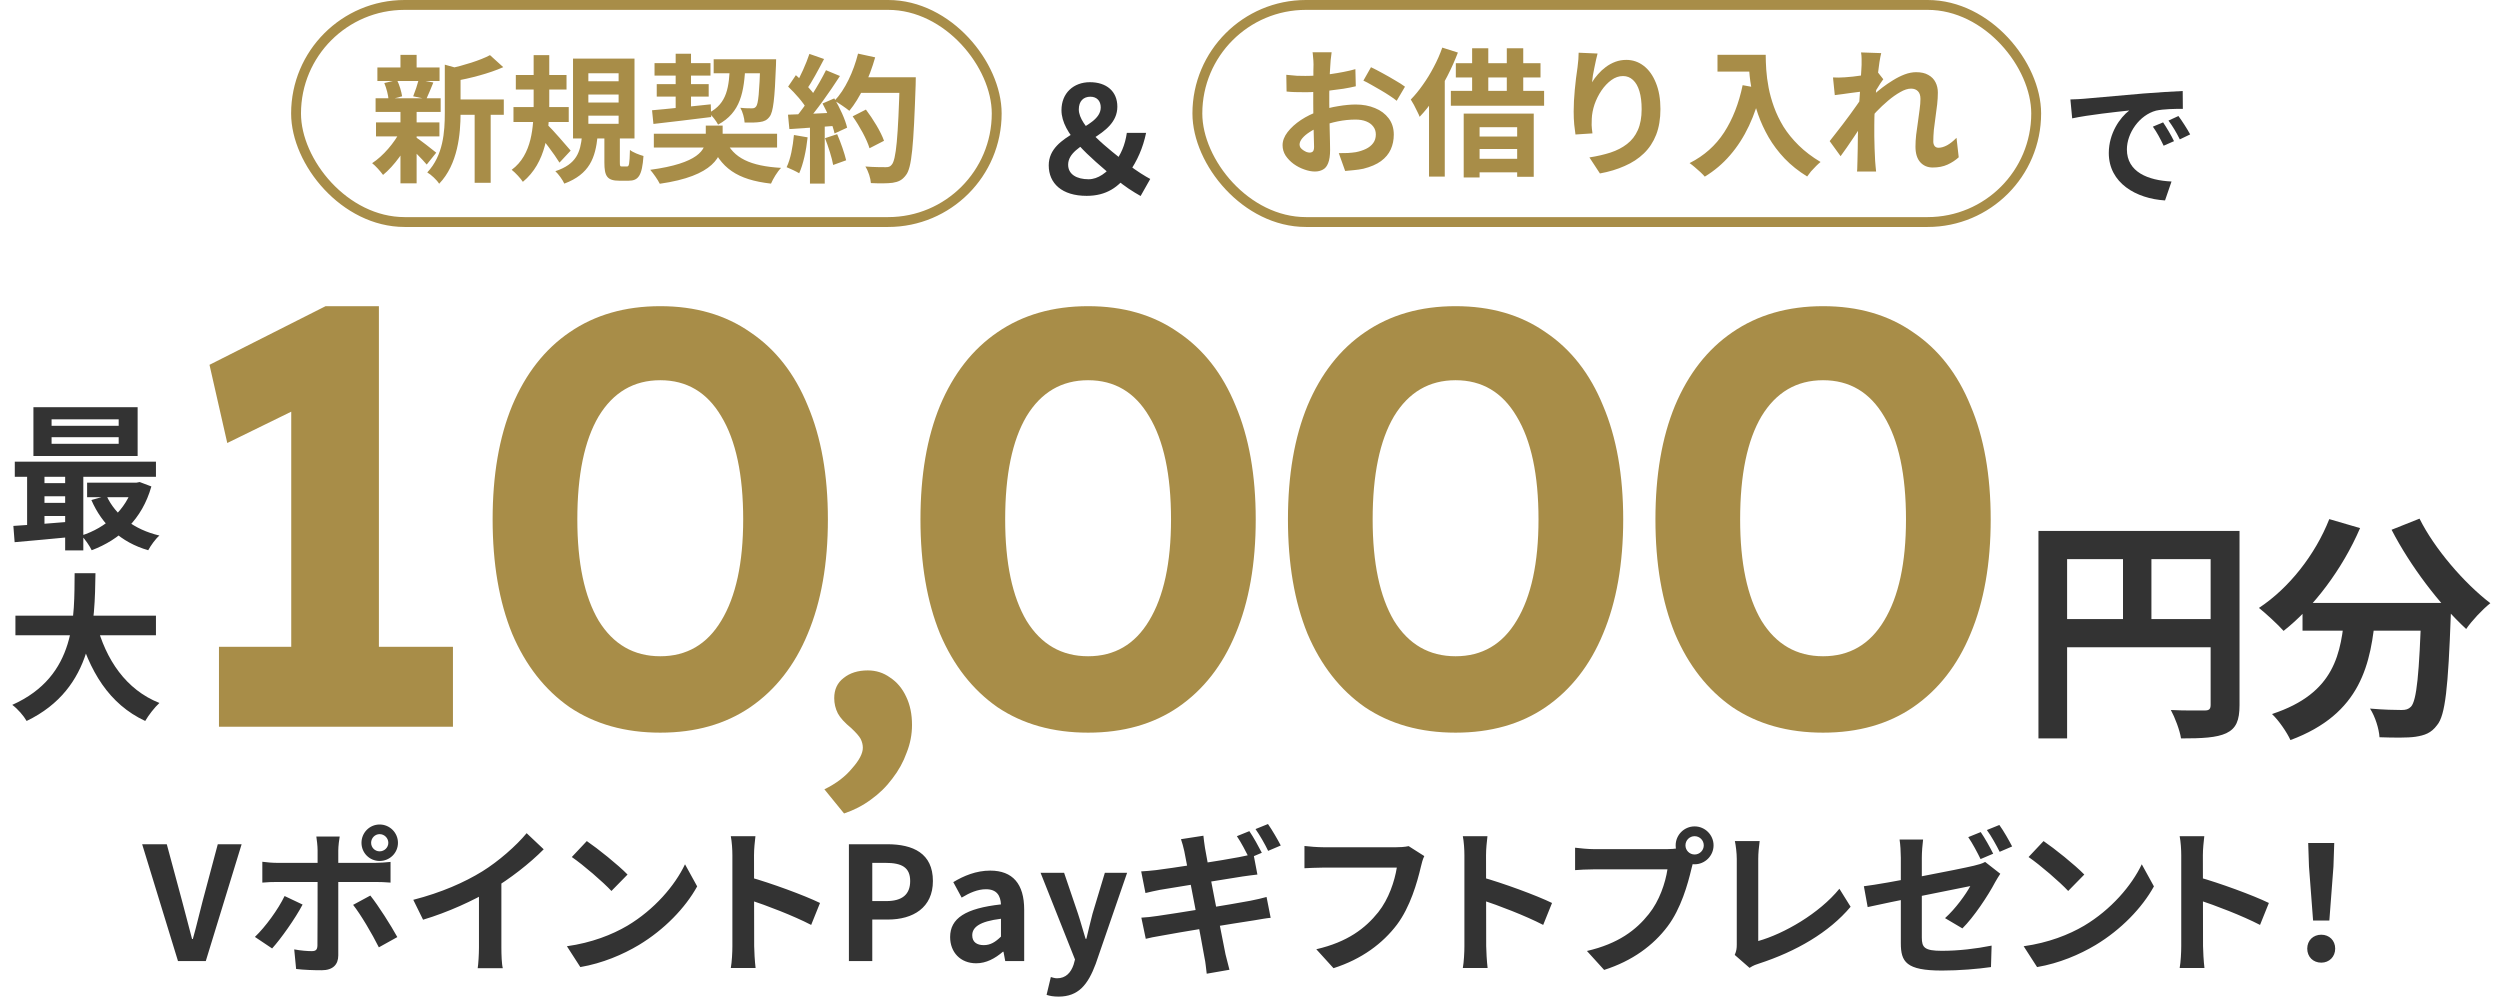 <svg width="380" height="153" viewBox="0 0 380 153" fill="none" xmlns="http://www.w3.org/2000/svg">
<rect x="45" y="0.75" width="106.5" height="33" rx="16.5" stroke="#A88D48" stroke-width="1.5"/>
<path d="M68.745 15.122H76.578V17.453H68.745V15.122ZM57.363 10.25H66.813V12.308H57.363V10.25ZM57.153 18.608H66.792V20.729H57.153V18.608ZM57.09 14.933H66.981V17.012H57.09V14.933ZM72.147 16.13H74.583V27.785H72.147V16.13ZM60.87 8.339H63.327V11.174H60.87V8.339ZM60.87 16.886H63.327V27.869H60.87V16.886ZM67.611 9.83L70.551 10.649C70.53 10.859 70.383 10.964 70.005 11.027V17.201C70.005 20.33 69.606 24.971 66.75 27.932C66.435 27.386 65.511 26.525 64.944 26.21C67.38 23.627 67.611 20.036 67.611 17.159V9.83ZM74.478 8.381L76.494 10.208C74.352 11.174 71.496 11.888 69.039 12.35C68.913 11.804 68.556 10.922 68.262 10.439C70.509 9.935 72.987 9.179 74.478 8.381ZM63.138 20.813C63.789 21.212 65.805 22.787 66.309 23.207L64.86 25.013C64.167 24.173 62.571 22.598 61.794 21.905L63.138 20.813ZM58.413 12.623L60.345 12.161C60.723 12.917 61.017 13.946 61.122 14.639L59.064 15.185C59.022 14.492 58.749 13.421 58.413 12.623ZM63.642 12.119L65.868 12.539C65.469 13.505 65.112 14.408 64.797 15.059L62.802 14.639C63.096 13.925 63.453 12.854 63.642 12.119ZM60.891 19.847L62.676 20.498C61.647 22.808 59.904 25.223 58.224 26.588C57.825 26.042 57.09 25.202 56.565 24.803C58.224 23.732 59.967 21.695 60.891 19.847ZM78.405 11.405H86.112V13.61H78.405V11.405ZM78.048 16.277H86.448V18.545H78.048V16.277ZM81.114 8.381H83.487V15.962C83.487 19.889 83.004 24.74 79.476 27.638C79.14 27.113 78.342 26.252 77.775 25.811C80.904 23.522 81.114 19.154 81.114 15.962V8.381ZM83.151 18.902C83.865 19.553 86.217 22.262 86.742 22.892L85.041 24.719C84.264 23.438 82.5 21.128 81.597 20.078L83.151 18.902ZM89.43 14.366V15.584H94.029V14.366H89.43ZM89.43 17.579V18.818H94.029V17.579H89.43ZM89.43 11.132V12.35H94.029V11.132H89.43ZM87.099 8.906H96.444V21.044H87.099V8.906ZM91.866 20.267H94.218V24.656C94.218 25.244 94.239 25.307 94.554 25.307C94.68 25.307 95.142 25.307 95.289 25.307C95.625 25.307 95.688 25.013 95.751 22.787C96.192 23.165 97.2 23.543 97.809 23.711C97.599 26.714 97.032 27.47 95.541 27.47C95.184 27.47 94.491 27.47 94.134 27.47C92.265 27.47 91.866 26.756 91.866 24.698V20.267ZM88.464 20.687H90.837C90.501 23.963 89.64 26.462 85.776 27.911C85.524 27.344 84.894 26.462 84.411 26.021C87.666 24.95 88.212 23.102 88.464 20.687ZM99.384 20.33H118.116V22.43H99.384V20.33ZM99.489 9.599H107.994V11.489H99.489V9.599ZM108.477 9.011H116.478V11.132H108.477V9.011ZM99.825 12.791H107.721V14.681H99.825V12.791ZM110.283 21.275C111.459 24.026 114.063 25.244 118.725 25.517C118.158 26.084 117.507 27.176 117.192 27.911C112.026 27.323 109.506 25.538 107.952 21.59L110.283 21.275ZM115.575 9.011H117.969C117.969 9.011 117.969 9.662 117.948 9.935C117.759 15.017 117.528 17.033 116.982 17.726C116.583 18.272 116.142 18.461 115.512 18.545C114.987 18.629 114.126 18.65 113.181 18.629C113.139 17.936 112.887 16.991 112.53 16.382C113.265 16.466 113.937 16.466 114.273 16.466C114.567 16.466 114.735 16.424 114.924 16.193C115.26 15.794 115.428 14.072 115.575 9.389V9.011ZM99.111 16.76C101.379 16.571 104.802 16.193 108.036 15.857L108.099 17.789C104.97 18.188 101.715 18.566 99.321 18.839L99.111 16.76ZM110.955 9.746H113.307C113.118 14.009 112.572 17.096 109.149 18.944C108.876 18.398 108.246 17.579 107.742 17.159C110.535 15.71 110.829 13.253 110.955 9.746ZM102.702 8.171H105.033V16.865L102.702 17.138V8.171ZM107.28 19.091H109.842V21.128C109.842 23.753 108.498 26.756 100.287 27.932C99.993 27.323 99.321 26.378 98.838 25.811C106.167 24.824 107.28 22.766 107.28 21.044V19.091ZM129.603 17.684L131.619 16.655C132.711 18.104 133.908 20.057 134.37 21.401L132.165 22.535C131.787 21.233 130.674 19.196 129.603 17.684ZM130.296 11.741H137.835V14.114H130.296V11.741ZM136.764 11.741H139.2C139.2 11.741 139.2 12.581 139.179 12.896C138.864 22.157 138.591 25.496 137.709 26.609C137.121 27.407 136.554 27.638 135.672 27.785C134.895 27.89 133.614 27.89 132.375 27.827C132.333 27.113 131.997 26.021 131.535 25.307C132.858 25.412 134.076 25.412 134.622 25.412C135.042 25.412 135.294 25.349 135.525 25.055C136.218 24.341 136.512 20.792 136.764 12.245V11.741ZM130.422 8.15L133.026 8.717C132.144 11.846 130.695 14.933 129.099 16.844C128.595 16.424 127.482 15.668 126.852 15.311C128.448 13.652 129.729 10.901 130.422 8.15ZM123.03 8.192L125.256 8.969C124.395 10.607 123.408 12.476 122.589 13.631L120.888 12.938C121.644 11.678 122.547 9.662 123.03 8.192ZM125.55 10.67L127.671 11.552C126.117 13.967 124.059 16.886 122.442 18.671L120.909 17.894C122.526 16.004 124.437 12.917 125.55 10.67ZM119.796 13.169L120.972 11.426C122.106 12.392 123.408 13.736 123.954 14.66L122.673 16.634C122.148 15.626 120.867 14.177 119.796 13.169ZM125.025 15.731L126.81 14.954C127.65 16.361 128.49 18.188 128.763 19.406L126.852 20.288C126.6 19.091 125.823 17.18 125.025 15.731ZM119.775 17.432C121.728 17.369 124.626 17.243 127.44 17.096V19.091C124.794 19.301 122.064 19.49 119.985 19.616L119.775 17.432ZM125.403 21.002L127.251 20.393C127.797 21.653 128.364 23.291 128.616 24.362L126.642 25.076C126.453 23.984 125.907 22.283 125.403 21.002ZM120.678 20.519L122.757 20.876C122.547 22.892 122.085 24.992 121.476 26.336C121.035 26.063 120.09 25.622 119.565 25.412C120.174 24.173 120.51 22.304 120.678 20.519ZM123.114 18.545H125.361V27.911H123.114V18.545Z" fill="#A88D48"/>
<path d="M165.173 29.77C161.411 29.77 159.407 27.878 159.407 25.13C159.407 20.197 167.313 19.701 167.313 16.322C167.313 15.354 166.727 14.7 165.736 14.7C164.678 14.7 163.979 15.376 163.979 16.638C163.979 19.228 168.484 22.63 171.48 24.995C172.809 26.031 174.116 26.819 174.837 27.202L173.373 29.793C172.156 29.095 171.052 28.419 169.431 27.067C165.669 23.869 161.344 20.377 161.344 16.75C161.344 14.137 163.191 12.493 165.669 12.493C168.192 12.493 169.836 13.89 169.836 16.21C169.836 20.918 162.357 21.571 162.357 25.04C162.357 26.504 163.664 27.247 165.466 27.247C166.885 27.247 168.259 26.256 169.386 24.77C170.354 23.531 171.007 22.089 171.278 20.197H174.206C173.733 22.472 172.877 24.432 171.548 26.324C170.039 28.441 168.169 29.77 165.173 29.77Z" fill="#333333"/>
<rect x="182" y="0.75" width="127.5" height="33" rx="16.5" stroke="#A88D48" stroke-width="1.5"/>
<path d="M202.406 7.948C202.392 8.06 202.371 8.235 202.343 8.473C202.315 8.697 202.287 8.928 202.259 9.166C202.245 9.39 202.231 9.593 202.217 9.775C202.189 10.181 202.161 10.629 202.133 11.119C202.119 11.595 202.105 12.092 202.091 12.61C202.077 13.114 202.063 13.625 202.049 14.143C202.049 14.661 202.049 15.165 202.049 15.655C202.049 16.229 202.056 16.866 202.07 17.566C202.084 18.252 202.098 18.938 202.112 19.624C202.14 20.296 202.154 20.912 202.154 21.472C202.168 22.032 202.175 22.466 202.175 22.774C202.175 23.642 202.077 24.314 201.881 24.79C201.699 25.266 201.433 25.595 201.083 25.777C200.733 25.973 200.327 26.071 199.865 26.071C199.361 26.071 198.822 25.966 198.248 25.756C197.674 25.56 197.135 25.28 196.631 24.916C196.141 24.552 195.735 24.132 195.413 23.656C195.105 23.166 194.951 22.641 194.951 22.081C194.951 21.409 195.203 20.744 195.707 20.086C196.225 19.414 196.904 18.798 197.744 18.238C198.598 17.678 199.515 17.23 200.495 16.894C201.433 16.544 202.399 16.292 203.393 16.138C204.387 15.97 205.283 15.886 206.081 15.886C207.159 15.886 208.132 16.068 209 16.432C209.868 16.782 210.561 17.3 211.079 17.986C211.597 18.672 211.856 19.498 211.856 20.464C211.856 21.276 211.702 22.025 211.394 22.711C211.086 23.397 210.589 23.992 209.903 24.496C209.231 24.986 208.335 25.371 207.215 25.651C206.739 25.749 206.263 25.819 205.787 25.861C205.325 25.917 204.884 25.959 204.464 25.987L203.498 23.278C203.974 23.278 204.429 23.271 204.863 23.257C205.311 23.229 205.717 23.187 206.081 23.131C206.655 23.019 207.173 22.851 207.635 22.627C208.097 22.403 208.461 22.109 208.727 21.745C208.993 21.381 209.126 20.947 209.126 20.443C209.126 19.967 208.993 19.561 208.727 19.225C208.475 18.889 208.118 18.63 207.656 18.448C207.194 18.266 206.655 18.175 206.039 18.175C205.157 18.175 204.261 18.266 203.351 18.448C202.455 18.63 201.594 18.882 200.768 19.204C200.152 19.442 199.599 19.722 199.109 20.044C198.619 20.352 198.234 20.674 197.954 21.01C197.674 21.346 197.534 21.668 197.534 21.976C197.534 22.144 197.583 22.305 197.681 22.459C197.793 22.599 197.933 22.725 198.101 22.837C198.269 22.949 198.437 23.04 198.605 23.11C198.787 23.166 198.941 23.194 199.067 23.194C199.263 23.194 199.424 23.138 199.55 23.026C199.676 22.9 199.739 22.662 199.739 22.312C199.739 21.934 199.725 21.395 199.697 20.695C199.683 19.981 199.662 19.19 199.634 18.322C199.62 17.454 199.613 16.593 199.613 15.739C199.613 15.151 199.613 14.556 199.613 13.954C199.627 13.352 199.634 12.778 199.634 12.232C199.634 11.686 199.634 11.203 199.634 10.783C199.648 10.363 199.655 10.034 199.655 9.796C199.655 9.642 199.648 9.446 199.634 9.208C199.62 8.97 199.599 8.732 199.571 8.494C199.557 8.242 199.536 8.06 199.508 7.948H202.406ZM208.391 10.216C208.923 10.468 209.518 10.776 210.176 11.14C210.848 11.504 211.485 11.868 212.087 12.232C212.703 12.582 213.193 12.897 213.557 13.177L212.297 15.319C212.031 15.095 211.681 14.843 211.247 14.563C210.827 14.283 210.365 13.996 209.861 13.702C209.371 13.408 208.895 13.135 208.433 12.883C207.971 12.617 207.572 12.407 207.236 12.253L208.391 10.216ZM195.518 11.371C196.134 11.441 196.673 11.49 197.135 11.518C197.611 11.532 198.038 11.539 198.416 11.539C198.962 11.539 199.564 11.518 200.222 11.476C200.88 11.42 201.552 11.35 202.238 11.266C202.924 11.168 203.589 11.056 204.233 10.93C204.891 10.804 205.486 10.664 206.018 10.51L206.081 13.114C205.493 13.254 204.856 13.38 204.17 13.492C203.484 13.59 202.791 13.681 202.091 13.765C201.405 13.849 200.747 13.912 200.117 13.954C199.501 13.996 198.962 14.017 198.5 14.017C197.8 14.017 197.226 14.01 196.778 13.996C196.33 13.982 195.924 13.954 195.56 13.912L195.518 11.371ZM221.285 9.607H234.158V11.77H221.285V9.607ZM220.529 13.807H234.704V16.075H220.529V13.807ZM223.763 7.339H226.22V15.046H223.763V7.339ZM229.034 7.339H231.533V15.046H229.034V7.339ZM222.482 17.272H233.129V26.869H230.609V19.33H224.897V26.974H222.482V17.272ZM223.658 20.758H231.827V22.648H223.658V20.758ZM223.658 24.139H231.827V26.197H223.658V24.139ZM219.227 7.234L221.6 7.99C221.152 9.166 220.62 10.356 220.004 11.56C219.388 12.75 218.723 13.884 218.009 14.962C217.295 16.026 216.553 16.957 215.783 17.755C215.713 17.545 215.594 17.279 215.426 16.957C215.272 16.621 215.104 16.285 214.922 15.949C214.74 15.613 214.579 15.34 214.439 15.13C215.069 14.486 215.678 13.744 216.266 12.904C216.868 12.064 217.421 11.161 217.925 10.195C218.443 9.229 218.877 8.242 219.227 7.234ZM217.211 13.051L219.605 10.657V10.678V26.848H217.211V13.051ZM242.831 8.137C242.761 8.389 242.684 8.704 242.6 9.082C242.516 9.46 242.432 9.859 242.348 10.279C242.264 10.685 242.187 11.084 242.117 11.476C242.061 11.868 242.019 12.211 241.991 12.505C242.243 12.085 242.544 11.679 242.894 11.287C243.244 10.881 243.636 10.517 244.07 10.195C244.518 9.859 245.001 9.593 245.519 9.397C246.051 9.201 246.611 9.103 247.199 9.103C248.179 9.103 249.061 9.404 249.845 10.006C250.629 10.608 251.245 11.469 251.693 12.589C252.155 13.709 252.386 15.039 252.386 16.579C252.386 18.063 252.169 19.365 251.735 20.485C251.301 21.591 250.678 22.536 249.866 23.32C249.054 24.104 248.081 24.741 246.947 25.231C245.827 25.735 244.574 26.113 243.188 26.365L241.592 23.929C242.754 23.747 243.818 23.502 244.784 23.194C245.764 22.872 246.604 22.438 247.304 21.892C248.018 21.346 248.564 20.646 248.942 19.792C249.334 18.924 249.53 17.86 249.53 16.6C249.53 15.522 249.418 14.612 249.194 13.87C248.97 13.114 248.641 12.54 248.207 12.148C247.787 11.756 247.283 11.56 246.695 11.56C246.079 11.56 245.491 11.763 244.931 12.169C244.371 12.575 243.867 13.107 243.419 13.765C242.985 14.409 242.635 15.109 242.369 15.865C242.117 16.621 241.977 17.349 241.949 18.049C241.935 18.343 241.928 18.665 241.928 19.015C241.942 19.365 241.984 19.785 242.054 20.275L239.471 20.443C239.415 20.037 239.352 19.533 239.282 18.931C239.226 18.315 239.198 17.65 239.198 16.936C239.198 16.446 239.212 15.921 239.24 15.361C239.282 14.801 239.324 14.234 239.366 13.66C239.422 13.072 239.485 12.484 239.555 11.896C239.639 11.308 239.716 10.748 239.786 10.216C239.842 9.81 239.884 9.411 239.912 9.019C239.94 8.627 239.954 8.291 239.954 8.011L242.831 8.137ZM261.059 8.326H267.023V10.888H261.059V8.326ZM265.784 8.326H268.388C268.388 8.998 268.416 9.761 268.472 10.615C268.528 11.455 268.647 12.358 268.829 13.324C269.011 14.276 269.284 15.256 269.648 16.264C270.012 17.272 270.495 18.273 271.097 19.267C271.713 20.247 272.483 21.192 273.407 22.102C274.331 23.012 275.437 23.852 276.725 24.622C276.543 24.762 276.319 24.965 276.053 25.231C275.787 25.497 275.528 25.77 275.276 26.05C275.038 26.344 274.842 26.603 274.688 26.827C273.372 26.015 272.231 25.105 271.265 24.097C270.299 23.075 269.487 21.997 268.829 20.863C268.171 19.715 267.639 18.56 267.233 17.398C266.827 16.222 266.519 15.081 266.309 13.975C266.099 12.855 265.959 11.812 265.889 10.846C265.819 9.88 265.784 9.04 265.784 8.326ZM264.881 12.946L267.758 13.471C267.282 15.543 266.645 17.426 265.847 19.12C265.049 20.814 264.09 22.305 262.97 23.593C261.864 24.881 260.583 25.966 259.127 26.848C258.973 26.666 258.756 26.442 258.476 26.176C258.196 25.924 257.902 25.665 257.594 25.399C257.3 25.147 257.041 24.944 256.817 24.79C259.015 23.684 260.765 22.13 262.067 20.128C263.369 18.112 264.307 15.718 264.881 12.946ZM297.725 23.908C297.235 24.356 296.668 24.727 296.024 25.021C295.38 25.315 294.631 25.462 293.777 25.462C292.993 25.462 292.356 25.189 291.866 24.643C291.39 24.097 291.152 23.313 291.152 22.291C291.152 21.731 291.187 21.129 291.257 20.485C291.341 19.827 291.432 19.169 291.53 18.511C291.628 17.853 291.712 17.23 291.782 16.642C291.866 16.04 291.908 15.501 291.908 15.025C291.908 14.507 291.782 14.122 291.53 13.87C291.278 13.604 290.928 13.471 290.48 13.471C289.99 13.471 289.444 13.646 288.842 13.996C288.24 14.332 287.624 14.766 286.994 15.298C286.364 15.83 285.762 16.397 285.188 16.999C284.628 17.601 284.138 18.175 283.718 18.721L283.697 15.487C283.949 15.207 284.278 14.878 284.684 14.5C285.104 14.122 285.573 13.73 286.091 13.324C286.623 12.918 287.176 12.54 287.75 12.19C288.338 11.826 288.926 11.532 289.514 11.308C290.116 11.084 290.697 10.972 291.257 10.972C292.013 10.972 292.629 11.112 293.105 11.392C293.595 11.658 293.959 12.029 294.197 12.505C294.435 12.967 294.554 13.492 294.554 14.08C294.554 14.626 294.519 15.221 294.449 15.865C294.379 16.495 294.295 17.139 294.197 17.797C294.099 18.455 294.015 19.106 293.945 19.75C293.889 20.394 293.861 20.982 293.861 21.514C293.861 21.794 293.931 22.025 294.071 22.207C294.211 22.375 294.407 22.459 294.659 22.459C295.051 22.459 295.485 22.333 295.961 22.081C296.437 21.815 296.913 21.437 297.389 20.947L297.725 23.908ZM283.214 13.891C282.99 13.919 282.703 13.954 282.353 13.996C282.003 14.038 281.625 14.087 281.219 14.143C280.827 14.199 280.428 14.255 280.022 14.311C279.616 14.367 279.238 14.416 278.888 14.458L278.615 11.77C278.923 11.784 279.21 11.791 279.476 11.791C279.756 11.777 280.078 11.763 280.442 11.749C280.778 11.721 281.177 11.686 281.639 11.644C282.115 11.588 282.591 11.525 283.067 11.455C283.557 11.385 284.012 11.308 284.432 11.224C284.852 11.14 285.181 11.056 285.419 10.972L286.259 12.043C286.133 12.211 285.986 12.421 285.818 12.673C285.664 12.925 285.503 13.184 285.335 13.45C285.167 13.702 285.02 13.926 284.894 14.122L283.655 18.07C283.431 18.392 283.151 18.798 282.815 19.288C282.493 19.778 282.15 20.296 281.786 20.842C281.422 21.388 281.065 21.913 280.715 22.417C280.365 22.921 280.05 23.362 279.77 23.74L278.111 21.451C278.377 21.115 278.678 20.73 279.014 20.296C279.364 19.848 279.728 19.379 280.106 18.889C280.484 18.385 280.855 17.888 281.219 17.398C281.583 16.894 281.919 16.425 282.227 15.991C282.549 15.543 282.815 15.158 283.025 14.836L283.067 14.29L283.214 13.891ZM282.962 9.859C282.962 9.551 282.962 9.243 282.962 8.935C282.962 8.613 282.934 8.291 282.878 7.969L285.944 8.074C285.86 8.396 285.769 8.865 285.671 9.481C285.587 10.083 285.496 10.776 285.398 11.56C285.314 12.344 285.23 13.17 285.146 14.038C285.076 14.892 285.013 15.746 284.957 16.6C284.915 17.454 284.894 18.252 284.894 18.994C284.894 19.568 284.894 20.149 284.894 20.737C284.908 21.325 284.922 21.927 284.936 22.543C284.95 23.159 284.978 23.796 285.02 24.454C285.034 24.636 285.055 24.888 285.083 25.21C285.111 25.546 285.139 25.833 285.167 26.071H282.269C282.297 25.819 282.311 25.539 282.311 25.231C282.325 24.923 282.332 24.685 282.332 24.517C282.346 23.831 282.36 23.194 282.374 22.606C282.388 22.018 282.395 21.395 282.395 20.737C282.409 20.079 282.43 19.316 282.458 18.448C282.472 18.126 282.493 17.72 282.521 17.23C282.549 16.726 282.577 16.18 282.605 15.592C282.647 14.99 282.689 14.381 282.731 13.765C282.773 13.149 282.808 12.575 282.836 12.043C282.878 11.497 282.906 11.035 282.92 10.657C282.948 10.265 282.962 9.999 282.962 9.859Z" fill="#A88D48"/>
<path d="M314.699 15.115C315.518 15.094 316.358 15.052 316.757 15.01C318.5 14.842 321.965 14.548 325.808 14.212C327.992 14.044 330.281 13.897 331.772 13.834L331.793 16.543C330.659 16.543 328.853 16.564 327.719 16.816C325.199 17.488 323.288 20.218 323.288 22.717C323.288 26.161 326.522 27.421 330.071 27.589L329.084 30.466C324.695 30.193 320.537 27.82 320.537 23.263C320.537 20.26 322.238 17.866 323.645 16.795C321.692 17.005 317.387 17.467 314.972 17.992L314.699 15.115ZM328.79 18.601C329.294 19.336 330.05 20.617 330.449 21.457L328.874 22.15C328.328 21.016 327.887 20.176 327.236 19.252L328.79 18.601ZM331.121 17.635C331.667 18.37 332.465 19.609 332.906 20.428L331.331 21.184C330.764 20.05 330.281 19.252 329.609 18.328L331.121 17.635Z" fill="#333333"/>
<path d="M27.055 146.084L21.607 128.324H25.351L27.679 136.964C28.231 138.956 28.639 140.708 29.191 142.724H29.311C29.887 140.708 30.271 138.956 30.799 136.964L33.103 128.324H36.727L31.279 146.084H27.055ZM56.41 128.108C56.41 128.828 56.986 129.404 57.706 129.404C58.426 129.404 59.026 128.828 59.026 128.108C59.026 127.388 58.426 126.788 57.706 126.788C56.986 126.788 56.41 127.388 56.41 128.108ZM54.946 128.108C54.946 126.572 56.17 125.324 57.706 125.324C59.242 125.324 60.49 126.572 60.49 128.108C60.49 129.644 59.242 130.868 57.706 130.868C56.17 130.868 54.946 129.644 54.946 128.108ZM51.634 127.148C51.562 127.484 51.418 128.66 51.418 129.26C51.418 130.676 51.418 132.716 51.418 134.108C51.418 136.052 51.418 143.204 51.418 145.22C51.418 146.612 50.602 147.476 48.898 147.476C47.626 147.476 46.21 147.428 45.01 147.284L44.722 144.308C45.73 144.5 46.786 144.572 47.386 144.572C48.01 144.572 48.226 144.356 48.25 143.732C48.274 142.82 48.274 135.236 48.274 134.108C48.274 133.268 48.274 130.7 48.274 129.236C48.274 128.612 48.154 127.58 48.082 127.148H51.634ZM39.874 130.988C40.594 131.084 41.434 131.156 42.178 131.156C43.642 131.156 55.282 131.156 57.01 131.156C57.682 131.156 58.714 131.084 59.362 131.012V134.156C58.618 134.084 57.682 134.06 57.034 134.06C55.306 134.06 43.762 134.06 42.178 134.06C41.458 134.06 40.546 134.084 39.874 134.156V130.988ZM45.994 137.492C44.89 139.604 42.658 142.748 41.362 144.164L38.746 142.412C40.354 140.876 42.274 138.236 43.258 136.196L45.994 137.492ZM56.29 136.124C57.514 137.66 59.434 140.684 60.394 142.436L57.586 143.996C56.554 141.932 54.85 139.028 53.674 137.54L56.29 136.124ZM62.818 136.772C67.114 135.668 70.618 134.108 73.306 132.452C75.754 130.94 78.49 128.54 80.05 126.644L82.642 129.092C80.458 131.3 77.53 133.556 74.698 135.26C71.986 136.868 68.098 138.668 64.306 139.796L62.818 136.772ZM72.802 134.012L76.21 133.196V144.02C76.21 145.076 76.258 146.564 76.426 147.164H72.61C72.706 146.588 72.802 145.076 72.802 144.02V134.012ZM89.194 127.844C90.85 128.972 93.97 131.468 95.386 132.932L92.938 135.428C91.69 134.084 88.666 131.468 86.914 130.268L89.194 127.844ZM86.17 143.828C89.938 143.3 93.034 142.076 95.362 140.708C99.466 138.26 102.586 134.612 104.122 131.372L105.97 134.732C104.17 137.996 100.978 141.308 97.114 143.636C94.666 145.1 91.57 146.42 88.21 146.996L86.17 143.828ZM111.322 143.804C111.322 141.956 111.322 132.02 111.322 130.004C111.322 129.14 111.25 127.964 111.082 127.1H114.826C114.73 127.964 114.61 128.996 114.61 130.004C114.61 132.644 114.634 142.028 114.634 143.804C114.634 144.476 114.73 146.156 114.85 147.14H111.082C111.25 146.204 111.322 144.74 111.322 143.804ZM113.914 133.316C117.106 134.204 122.29 136.1 124.642 137.252L123.298 140.588C120.562 139.172 116.53 137.636 113.914 136.772V133.316ZM129.034 146.084V128.324H134.866C138.778 128.324 141.802 129.692 141.802 133.916C141.802 137.972 138.778 139.772 134.962 139.772H132.586V146.084H129.034ZM132.586 136.964H134.722C137.17 136.964 138.346 135.932 138.346 133.916C138.346 131.828 137.05 131.156 134.602 131.156H132.586V136.964ZM148.38 146.42C145.98 146.42 144.42 144.74 144.42 142.436C144.42 139.58 146.748 138.068 152.148 137.468C152.076 136.148 151.524 135.164 149.868 135.164C148.62 135.164 147.396 135.692 146.172 136.436L144.9 134.084C146.484 133.124 148.38 132.332 150.516 132.332C153.924 132.332 155.676 134.348 155.676 138.26V146.084H152.796L152.532 144.668H152.436C151.26 145.676 149.916 146.42 148.38 146.42ZM149.532 143.66C150.54 143.66 151.284 143.204 152.148 142.364V139.652C148.86 140.06 147.78 140.948 147.78 142.172C147.78 143.204 148.5 143.66 149.532 143.66ZM160.904 151.484C160.136 151.484 159.584 151.388 159.08 151.22L159.728 148.508C159.968 148.58 160.328 148.7 160.664 148.7C162.008 148.7 162.776 147.836 163.184 146.636L163.4 145.844L158.168 132.668H161.744L163.856 138.884C164.264 140.108 164.6 141.404 165.008 142.7H165.128C165.416 141.428 165.752 140.156 166.064 138.884L167.936 132.668H171.32L166.544 146.516C165.368 149.66 163.928 151.484 160.904 151.484ZM189.901 126.332C190.501 127.196 191.341 128.732 191.797 129.62L189.877 130.436C189.373 129.452 188.653 128.036 188.005 127.1L189.901 126.332ZM192.733 125.252C193.357 126.14 194.245 127.676 194.677 128.516L192.757 129.332C192.277 128.324 191.485 126.932 190.837 126.02L192.733 125.252ZM180.013 129.38C179.869 128.708 179.701 128.132 179.509 127.556L182.917 127.028C182.965 127.484 183.061 128.3 183.157 128.876C183.397 130.46 185.773 142.604 186.277 145.052C186.445 145.748 186.661 146.612 186.877 147.404L183.421 148.004C183.301 147.116 183.253 146.3 183.085 145.58C182.725 143.42 180.397 131.324 180.013 129.38ZM173.461 132.452C174.205 132.404 174.925 132.356 175.693 132.26C177.733 132.02 186.133 130.724 188.293 130.292C189.037 130.148 189.949 129.956 190.525 129.788L191.125 132.932C190.597 132.98 189.613 133.124 188.893 133.22C186.349 133.628 178.093 134.948 176.293 135.26C175.549 135.404 174.925 135.548 174.109 135.74L173.461 132.452ZM173.485 139.484C174.109 139.46 175.213 139.34 175.957 139.22C178.525 138.86 187.285 137.444 190.045 136.916C190.981 136.724 191.869 136.532 192.517 136.34L193.141 139.508C192.493 139.556 191.509 139.748 190.621 139.892C187.573 140.348 178.933 141.764 176.557 142.22C175.525 142.388 174.709 142.556 174.157 142.7L173.485 139.484ZM216.493 130.124C216.253 130.58 216.085 131.276 215.965 131.78C215.413 134.132 214.357 137.852 212.341 140.54C210.181 143.396 206.989 145.796 202.693 147.164L200.077 144.284C204.853 143.18 207.541 141.092 209.485 138.668C211.093 136.652 211.981 133.94 212.317 131.876C210.853 131.876 202.933 131.876 201.133 131.876C200.029 131.876 198.901 131.948 198.277 131.972V128.588C198.997 128.684 200.341 128.78 201.133 128.78C202.933 128.78 210.901 128.78 212.245 128.78C212.701 128.78 213.469 128.756 214.117 128.612L216.493 130.124ZM222.589 143.804C222.589 141.956 222.589 132.02 222.589 130.004C222.589 129.14 222.517 127.964 222.349 127.1H226.093C225.997 127.964 225.877 128.996 225.877 130.004C225.877 132.644 225.901 142.028 225.901 143.804C225.901 144.476 225.997 146.156 226.117 147.14H222.349C222.517 146.204 222.589 144.74 222.589 143.804ZM225.181 133.316C228.373 134.204 233.557 136.1 235.909 137.252L234.565 140.588C231.829 139.172 227.797 137.636 225.181 136.772V133.316ZM256.189 128.492C256.189 129.26 256.813 129.884 257.581 129.884C258.349 129.884 258.973 129.26 258.973 128.492C258.973 127.724 258.349 127.1 257.581 127.1C256.813 127.1 256.189 127.724 256.189 128.492ZM254.701 128.492C254.701 126.908 255.997 125.612 257.581 125.612C259.165 125.612 260.461 126.908 260.461 128.492C260.461 130.076 259.165 131.372 257.581 131.372C255.997 131.372 254.701 130.076 254.701 128.492ZM257.629 130.388C257.389 130.844 257.221 131.54 257.101 132.044C256.549 134.396 255.493 138.14 253.477 140.804C251.317 143.684 248.125 146.06 243.829 147.428L241.213 144.548C245.989 143.444 248.701 141.356 250.621 138.932C252.229 136.94 253.141 134.204 253.453 132.14C251.989 132.14 244.069 132.14 242.269 132.14C241.165 132.14 240.037 132.212 239.413 132.26V128.852C240.133 128.948 241.477 129.068 242.269 129.068C244.069 129.068 252.037 129.068 253.381 129.068C253.861 129.068 254.629 129.044 255.253 128.876L257.629 130.388ZM263.677 145.148C263.941 144.548 263.989 144.14 263.989 143.588C263.989 141.764 263.989 133.244 263.989 130.556C263.989 129.668 263.845 128.516 263.701 127.844H267.469C267.349 128.756 267.253 129.644 267.253 130.556C267.253 133.22 267.253 141.212 267.253 143.036C271.165 141.932 276.517 138.86 279.589 135.092L281.293 137.828C278.005 141.74 273.013 144.62 267.349 146.468C267.037 146.564 266.509 146.732 265.933 147.116L263.677 145.148ZM301.069 126.476C301.669 127.34 302.533 128.876 302.965 129.764L301.045 130.58C300.565 129.596 299.821 128.18 299.173 127.244L301.069 126.476ZM303.901 125.396C304.549 126.284 305.413 127.82 305.845 128.66L303.949 129.476C303.445 128.468 302.677 127.076 302.005 126.164L303.901 125.396ZM288.925 143.348C288.925 141.38 288.925 133.292 288.925 130.364C288.925 129.548 288.853 128.324 288.733 127.604H292.309C292.213 128.324 292.117 129.548 292.117 130.364C292.117 133.268 292.117 139.844 292.117 142.508C292.117 144.02 292.525 144.524 295.165 144.524C297.685 144.524 300.349 144.212 302.725 143.732L302.629 146.996C300.637 147.284 297.781 147.524 295.189 147.524C289.717 147.524 288.925 146.204 288.925 143.348ZM304.045 132.812C303.829 133.148 303.469 133.7 303.253 134.108C302.197 136.124 300.013 139.412 298.285 141.116L295.645 139.556C297.229 138.14 298.813 135.932 299.485 134.684C298.021 134.996 286.909 137.18 283.885 137.876L283.309 134.708C286.549 134.324 297.853 132.116 300.037 131.588C300.709 131.42 301.285 131.276 301.741 131.012L304.045 132.812ZM310.621 127.844C312.277 128.972 315.397 131.468 316.813 132.932L314.365 135.428C313.117 134.084 310.093 131.468 308.341 130.268L310.621 127.844ZM307.597 143.828C311.365 143.3 314.461 142.076 316.789 140.708C320.893 138.26 324.013 134.612 325.549 131.372L327.397 134.732C325.597 137.996 322.405 141.308 318.541 143.636C316.093 145.1 312.997 146.42 309.637 146.996L307.597 143.828ZM331.549 143.804C331.549 141.956 331.549 132.02 331.549 130.004C331.549 129.14 331.477 127.964 331.309 127.1H335.053C334.957 127.964 334.837 128.996 334.837 130.004C334.837 132.644 334.861 142.028 334.861 143.804C334.861 144.476 334.957 146.156 335.077 147.14H331.309C331.477 146.204 331.549 144.74 331.549 143.804ZM334.141 133.316C337.333 134.204 342.517 136.1 344.869 137.252L343.525 140.588C340.789 139.172 336.757 137.636 334.141 136.772V133.316ZM351.589 139.916L350.965 131.708L350.845 128.132H354.805L354.685 131.708L354.061 139.916H351.589ZM352.837 146.324C351.589 146.324 350.701 145.436 350.701 144.188C350.701 142.94 351.613 142.076 352.837 142.076C354.037 142.076 354.949 142.94 354.949 144.188C354.949 145.436 354.037 146.324 352.837 146.324Z" fill="#333333"/>
<path d="M7.84 66.452V67.46H18.04V66.452H7.84ZM7.84 63.74V64.724H18.04V63.74H7.84ZM5.08 61.892H20.92V69.308H5.08V61.892ZM2.248 70.172H23.704V72.476H2.248V70.172ZM13.24 73.364H21.088V75.572H13.24V73.364ZM5.92 73.436H11.392V75.428H5.92V73.436ZM5.92 76.436H11.392V78.428H5.92V76.436ZM16.192 75.356C17.536 78.284 20.368 80.492 24.232 81.404C23.632 81.908 22.888 82.964 22.528 83.636C18.376 82.436 15.52 79.748 13.888 76.004L16.192 75.356ZM20.248 73.364H20.752L21.232 73.268L23.008 73.94C21.592 78.956 18.208 82.028 13.936 83.636C13.624 82.964 12.904 81.932 12.376 81.404C16.096 80.228 19.192 77.468 20.248 73.772V73.364ZM2.032 79.94C4.432 79.796 7.96 79.532 11.32 79.244V81.572C8.104 81.884 4.744 82.196 2.224 82.412L2.032 79.94ZM9.904 70.916H12.664V83.66H9.904V70.916ZM4.12 70.988H6.76V80.78H4.12V70.988ZM2.344 93.58H23.704V96.556H2.344V93.58ZM14.656 94.78C16.096 100.276 19.144 104.836 24.232 106.852C23.512 107.5 22.552 108.748 22.072 109.588C16.576 107.02 13.576 102.052 11.752 95.452L14.656 94.78ZM11.344 87.124H14.512C14.392 94.444 14.344 104.62 4.048 109.588C3.592 108.796 2.704 107.764 1.864 107.14C11.704 102.748 11.272 93.628 11.344 87.124Z" fill="#333333"/>
<path d="M44.268 105.962V55.002L47.599 60.944L34.544 67.337L31.843 55.452L49.49 46.538H57.593V105.962H44.268ZM33.283 110.464V98.309H68.848V110.464H33.283ZM100.36 111.364C95.017 111.364 90.426 110.074 86.584 107.493C82.802 104.852 79.891 101.13 77.85 96.328C75.87 91.466 74.879 85.674 74.879 78.951C74.879 72.228 75.87 66.466 77.85 61.664C79.891 56.802 82.802 53.081 86.584 50.5C90.426 47.859 95.017 46.538 100.36 46.538C105.702 46.538 110.264 47.859 114.045 50.5C117.887 53.081 120.798 56.802 122.779 61.664C124.819 66.466 125.84 72.228 125.84 78.951C125.84 85.674 124.819 91.466 122.779 96.328C120.798 101.13 117.887 104.852 114.045 107.493C110.264 110.074 105.702 111.364 100.36 111.364ZM100.36 99.75C104.381 99.75 107.472 97.949 109.633 94.347C111.854 90.686 112.965 85.554 112.965 78.951C112.965 72.168 111.854 66.946 109.633 63.285C107.472 59.623 104.381 57.793 100.36 57.793C96.338 57.793 93.217 59.623 90.996 63.285C88.835 66.946 87.754 72.168 87.754 78.951C87.754 85.554 88.835 90.686 90.996 94.347C93.217 97.949 96.338 99.75 100.36 99.75ZM128.297 123.647L125.308 119.977C127.074 119.116 128.479 118.052 129.521 116.783C130.608 115.56 131.151 114.518 131.151 113.658C131.151 113.205 131.038 112.752 130.812 112.299C130.585 111.891 130.109 111.347 129.385 110.668C128.388 109.852 127.709 109.105 127.346 108.425C126.984 107.7 126.802 106.93 126.802 106.115C126.802 104.801 127.278 103.782 128.229 103.057C129.181 102.287 130.404 101.902 131.899 101.902C133.167 101.902 134.3 102.264 135.296 102.989C136.338 103.669 137.154 104.643 137.743 105.911C138.332 107.134 138.626 108.561 138.626 110.192C138.626 111.642 138.354 113.046 137.811 114.405C137.312 115.809 136.588 117.123 135.636 118.346C134.73 119.569 133.643 120.634 132.375 121.54C131.151 122.446 129.792 123.148 128.297 123.647ZM165.391 111.364C160.048 111.364 155.457 110.074 151.615 107.493C147.834 104.852 144.922 101.13 142.882 96.328C140.901 91.466 139.91 85.674 139.91 78.951C139.91 72.228 140.901 66.466 142.882 61.664C144.922 56.802 147.834 53.081 151.615 50.5C155.457 47.859 160.048 46.538 165.391 46.538C170.733 46.538 175.295 47.859 179.076 50.5C182.918 53.081 185.829 56.802 187.81 61.664C189.85 66.466 190.871 72.228 190.871 78.951C190.871 85.674 189.85 91.466 187.81 96.328C185.829 101.13 182.918 104.852 179.076 107.493C175.295 110.074 170.733 111.364 165.391 111.364ZM165.391 99.75C169.412 99.75 172.503 97.949 174.664 94.347C176.885 90.686 177.996 85.554 177.996 78.951C177.996 72.168 176.885 66.946 174.664 63.285C172.503 59.623 169.412 57.793 165.391 57.793C161.369 57.793 158.248 59.623 156.027 63.285C153.866 66.946 152.786 72.168 152.786 78.951C152.786 85.554 153.866 90.686 156.027 94.347C158.248 97.949 161.369 99.75 165.391 99.75ZM221.248 111.364C215.906 111.364 211.314 110.074 207.473 107.493C203.691 104.852 200.78 101.13 198.739 96.328C196.758 91.466 195.768 85.674 195.768 78.951C195.768 72.228 196.758 66.466 198.739 61.664C200.78 56.802 203.691 53.081 207.473 50.5C211.314 47.859 215.906 46.538 221.248 46.538C226.59 46.538 231.152 47.859 234.934 50.5C238.775 53.081 241.686 56.802 243.667 61.664C245.708 66.466 246.728 72.228 246.728 78.951C246.728 85.674 245.708 91.466 243.667 96.328C241.686 101.13 238.775 104.852 234.934 107.493C231.152 110.074 226.59 111.364 221.248 111.364ZM221.248 99.75C225.27 99.75 228.361 97.949 230.522 94.347C232.743 90.686 233.853 85.554 233.853 78.951C233.853 72.168 232.743 66.946 230.522 63.285C228.361 59.623 225.27 57.793 221.248 57.793C217.227 57.793 214.105 59.623 211.884 63.285C209.724 66.946 208.643 72.168 208.643 78.951C208.643 85.554 209.724 90.686 211.884 94.347C214.105 97.949 217.227 99.75 221.248 99.75ZM277.106 111.364C271.764 111.364 267.172 110.074 263.33 107.493C259.549 104.852 256.638 101.13 254.597 96.328C252.616 91.466 251.626 85.674 251.626 78.951C251.626 72.228 252.616 66.466 254.597 61.664C256.638 56.802 259.549 53.081 263.33 50.5C267.172 47.859 271.764 46.538 277.106 46.538C282.448 46.538 287.01 47.859 290.791 50.5C294.633 53.081 297.544 56.802 299.525 61.664C301.566 66.466 302.586 72.228 302.586 78.951C302.586 85.674 301.566 91.466 299.525 96.328C297.544 101.13 294.633 104.852 290.791 107.493C287.01 110.074 282.448 111.364 277.106 111.364ZM277.106 99.75C281.127 99.75 284.219 97.949 286.379 94.347C288.6 90.686 289.711 85.554 289.711 78.951C289.711 72.168 288.6 66.946 286.379 63.285C284.219 59.623 281.127 57.793 277.106 57.793C273.084 57.793 269.963 59.623 267.742 63.285C265.581 66.946 264.501 72.168 264.501 78.951C264.501 85.554 265.581 90.686 267.742 94.347C269.963 97.949 273.084 99.75 277.106 99.75Z" fill="#A88D48"/>
<path d="M309.844 80.704H338.104V84.988H314.2V112.24H309.844V80.704ZM336.016 80.704H340.408V107.164C340.408 109.504 339.904 110.728 338.392 111.448C336.916 112.132 334.756 112.24 331.516 112.24C331.336 111.016 330.58 109.036 329.968 107.92C332.056 108.028 334.396 107.992 335.116 107.992C335.8 107.992 336.016 107.776 336.016 107.128V80.704ZM312.22 94.096H338.14V98.38H312.22V94.096ZM322.696 83.044H327.016V96.22H322.696V83.044ZM349.984 91.648H369.46V95.86H349.984V91.648ZM368.056 91.648H372.592C372.592 91.648 372.556 92.98 372.52 93.52C372.124 104.464 371.692 108.748 370.432 110.224C369.532 111.448 368.524 111.772 367.156 111.988C365.896 112.168 363.808 112.132 361.684 112.06C361.612 110.8 361.036 108.928 360.244 107.704C362.26 107.884 364.132 107.92 365.032 107.92C365.68 107.92 366.076 107.812 366.472 107.416C367.336 106.48 367.732 102.448 368.056 92.44V91.648ZM354.052 78.904L358.732 80.272C356.032 86.536 351.64 92.332 347.104 95.896C346.276 94.96 344.404 93.232 343.36 92.404C347.896 89.416 351.892 84.376 354.052 78.904ZM367.768 78.832C370.036 83.404 374.572 88.66 378.532 91.684C377.344 92.62 375.688 94.384 374.86 95.608C370.792 91.864 366.364 86.032 363.52 80.524L367.768 78.832ZM356.428 92.872H361.108C360.424 100.972 358.876 108.496 348.148 112.492C347.608 111.304 346.348 109.468 345.34 108.532C354.988 105.364 355.852 99.28 356.428 92.872Z" fill="#333333"/>
</svg>
